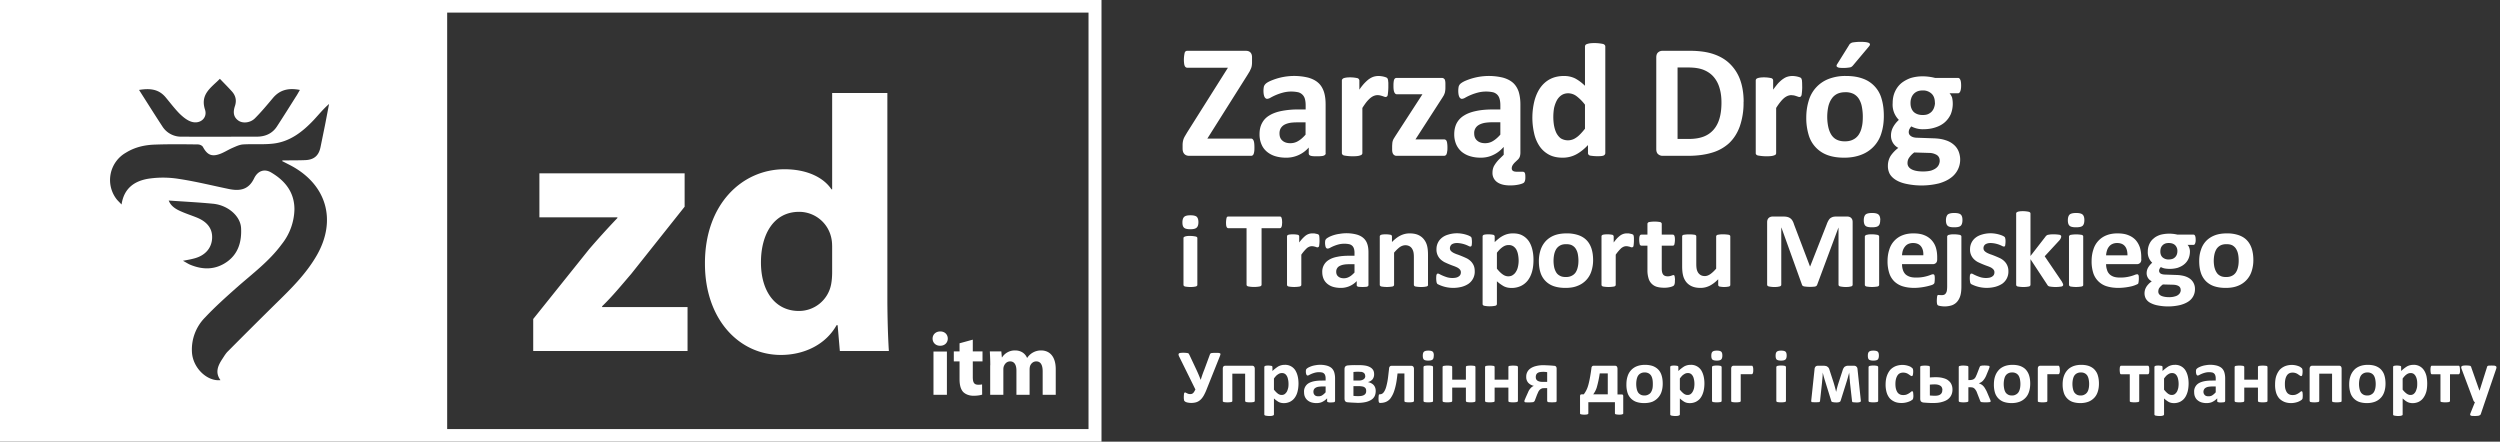 <svg version="1.1" id="Warstwa_1" xmlns="http://www.w3.org/2000/svg" x="0" y="0" viewBox="0 0 283 50" style="enable-background:new 0 0 283 50" xml:space="preserve"><rect x="0" y="0" width="283" height="50" fill="#333333" stroke="none"/><style>.st0{fill:#fff}</style><path class="st0" d="M135.66 25.15c0 .3-.07.5-.2.62s-.36.18-.71.18-.6-.06-.71-.17c-.13-.11-.19-.31-.19-.6 0-.3.07-.51.2-.63.12-.12.36-.18.71-.18s.59.06.71.17c.12.12.19.32.19.6zm-.12 7.1c0 .04-.01.07-.04.1a.29.29 0 0 1-.13.08l-.24.04a3.4 3.4 0 0 1-1-.04.29.29 0 0 1-.12-.08.15.15 0 0 1-.04-.1v-5.3c0-.03.01-.07.04-.1a.3.3 0 0 1 .13-.07c.06-.03.14-.04.24-.06a3.4 3.4 0 0 1 1 .06c.05.02.1.04.12.07.03.03.04.07.04.1v5.3zM145.14 25.17l-.02.3a.8.8 0 0 1-.05.2.26.26 0 0 1-.08.12.17.17 0 0 1-.1.04h-2.08v6.4c0 .04-.02.08-.04.11a.29.29 0 0 1-.14.08 3.55 3.55 0 0 1-1.34 0 .28.28 0 0 1-.14-.08.17.17 0 0 1-.04-.11v-6.4h-2.08a.16.16 0 0 1-.1-.04.26.26 0 0 1-.08-.11.71.71 0 0 1-.05-.2 2.6 2.6 0 0 1 .05-.83.25.25 0 0 1 .08-.11.18.18 0 0 1 .1-.03h5.86a.2.2 0 0 1 .1.03c.03.02.06.06.08.11l.05.2.02.32zM149.37 27.28a4.15 4.15 0 0 1-.05.58c-.02.05-.04.09-.07.1a.18.18 0 0 1-.1.04c-.04 0-.08 0-.12-.02l-.15-.05a3.89 3.89 0 0 0-.17-.04.97.97 0 0 0-.21-.02.75.75 0 0 0-.27.05 1.2 1.2 0 0 0-.28.16 4.72 4.72 0 0 0-.64.75v3.41c0 .04-.01.08-.04.11a.26.26 0 0 1-.13.08 3.65 3.65 0 0 1-1.28 0 .26.26 0 0 1-.13-.08.16.16 0 0 1-.04-.1v-5.48c0-.04.01-.08.03-.11a.24.24 0 0 1 .12-.08.91.91 0 0 1 .22-.04 3.01 3.01 0 0 1 .87.04c.05.02.09.05.11.08.02.03.03.07.03.1v.69c.15-.2.3-.38.43-.51s.25-.24.37-.32a1.25 1.25 0 0 1 .72-.2h.18l.2.04.18.04a.4.4 0 0 1 .11.06c.03.02.04.05.05.07.02.03.03.06.03.1l.02.2.01.35zM154.91 32.26c0 .06-.02.1-.06.14a.45.45 0 0 1-.2.07l-.41.02-.42-.02a.37.37 0 0 1-.19-.07.17.17 0 0 1-.05-.14v-.44a2.44 2.44 0 0 1-1.81.77c-.3 0-.59-.04-.84-.11a1.87 1.87 0 0 1-.66-.34 1.51 1.51 0 0 1-.43-.55c-.1-.23-.16-.48-.16-.78a1.54 1.54 0 0 1 .78-1.41c.26-.16.58-.27.97-.34.38-.08.83-.11 1.34-.11h.56v-.34c0-.17-.02-.32-.06-.45a.75.75 0 0 0-.18-.32.74.74 0 0 0-.33-.19 2.77 2.77 0 0 0-1.24.02 4.3 4.3 0 0 0-.97.39.63.63 0 0 1-.26.08.2.2 0 0 1-.13-.04.3.3 0 0 1-.09-.13.8.8 0 0 1-.05-.2 1.6 1.6 0 0 1 0-.55.46.46 0 0 1 .13-.2c.06-.06.17-.12.31-.2a3.8 3.8 0 0 1 1.19-.35 4.55 4.55 0 0 1 1.89.07c.31.08.58.22.78.39.2.17.36.4.45.67.1.28.14.6.14.98v3.68zm-1.58-2.35h-.62c-.26 0-.48.02-.67.06-.18.04-.33.1-.45.17a.7.7 0 0 0-.33.62c0 .23.07.41.23.54.15.13.36.2.63.2.23 0 .44-.06.63-.17.19-.1.38-.27.58-.48v-.94zM161.66 32.24c0 .04-.01.08-.04.11a.26.26 0 0 1-.13.08l-.24.04a3.66 3.66 0 0 1-1.03-.04.26.26 0 0 1-.13-.08.16.16 0 0 1-.04-.1v-3.13c0-.27-.02-.48-.06-.63a1.2 1.2 0 0 0-.18-.39.78.78 0 0 0-.3-.25.97.97 0 0 0-.42-.09c-.2 0-.42.07-.63.21-.2.15-.42.36-.65.63v3.64c0 .04-.01.08-.04.11a.27.27 0 0 1-.13.08 3.64 3.64 0 0 1-1.28 0 .26.26 0 0 1-.13-.08.16.16 0 0 1-.04-.1v-5.48c0-.04.01-.08.04-.11a.23.23 0 0 1 .11-.08.89.89 0 0 1 .21-.04 3.04 3.04 0 0 1 .88.04c.05.02.09.05.11.08.02.03.03.07.03.1v.64c.32-.33.64-.58.97-.74.33-.16.67-.24 1.02-.24.4 0 .72.06.99.18.26.12.48.29.64.5.17.21.29.46.36.74.07.28.1.62.1 1.02v3.38zM166.94 30.7a1.66 1.66 0 0 1-.7 1.42c-.22.15-.48.27-.78.35a3.86 3.86 0 0 1-2.74-.32.43.43 0 0 1-.1-.2 2.51 2.51 0 0 1-.03-.7c0-.07.02-.13.04-.17.01-.05.03-.07.06-.09a.21.21 0 0 1 .1-.02c.04 0 .11.03.2.08a5.02 5.02 0 0 0 .83.34 2.2 2.2 0 0 0 1 .04c.12-.03.22-.07.3-.13a.53.53 0 0 0 .19-.2.6.6 0 0 0 .06-.28.46.46 0 0 0-.12-.32 1.04 1.04 0 0 0-.31-.23 3.8 3.8 0 0 0-.44-.18 10.7 10.7 0 0 1-1.02-.43c-.16-.1-.31-.2-.44-.33a1.52 1.52 0 0 1-.43-1.14 1.62 1.62 0 0 1 .62-1.28c.2-.16.44-.28.73-.36a3.36 3.36 0 0 1 1.5-.1 3.6 3.6 0 0 1 .8.22l.2.1.1.1.03.1.02.17a2.19 2.19 0 0 1 0 .5c0 .07-.01.13-.03.17a.15.15 0 0 1-.06.08.18.18 0 0 1-.09.02.45.45 0 0 1-.18-.06 3.17 3.17 0 0 0-1.28-.34c-.14 0-.27.01-.37.04-.11.03-.2.07-.27.12a.54.54 0 0 0-.15.2.54.54 0 0 0-.05.22c0 .13.04.24.12.32.08.09.19.16.32.23.13.06.28.13.45.18a12 12 0 0 1 1.03.43c.17.09.32.2.45.33s.24.29.32.47c.08.18.12.4.12.65zM173.59 29.42c0 .5-.05.93-.16 1.32-.11.4-.27.72-.48 1-.21.27-.47.48-.78.63a2.5 2.5 0 0 1-1.53.18 1.88 1.88 0 0 1-.4-.14 4.58 4.58 0 0 1-.79-.57v2.57c0 .05-.02.08-.04.12a.28.28 0 0 1-.13.08 3.24 3.24 0 0 1-1.28 0 .28.28 0 0 1-.13-.08.17.17 0 0 1-.04-.12v-7.64a.2.2 0 0 1 .03-.11.25.25 0 0 1 .11-.08.84.84 0 0 1 .21-.04 3.04 3.04 0 0 1 .87.04c.05.02.1.05.11.08.02.03.04.07.04.1v.65c.16-.16.33-.3.49-.43a3 3 0 0 1 .49-.31 2.36 2.36 0 0 1 1.08-.25c.42 0 .78.07 1.07.23.3.16.54.38.73.65.18.27.32.6.4.96.09.36.13.75.13 1.16zm-1.68.11c0-.23-.02-.45-.06-.67-.03-.21-.1-.4-.18-.57a1.1 1.1 0 0 0-.35-.4.9.9 0 0 0-.53-.15c-.11 0-.22.01-.32.04s-.21.08-.32.15c-.11.07-.22.16-.34.27a4 4 0 0 0-.36.41v1.8c.22.28.44.5.64.64.2.15.42.23.64.23.21 0 .4-.05.54-.16.15-.1.27-.23.36-.4.1-.16.17-.35.21-.56a3 3 0 0 0 .07-.63zM180.34 29.45a4 4 0 0 1-.2 1.27 2.59 2.59 0 0 1-1.57 1.64c-.38.16-.84.23-1.37.23-.5 0-.95-.07-1.33-.2a2.42 2.42 0 0 1-.93-.59 2.4 2.4 0 0 1-.56-.95c-.12-.38-.18-.8-.18-1.3 0-.46.07-.88.2-1.27s.33-.72.59-1c.26-.27.58-.49.97-.64.4-.15.86-.22 1.38-.22a4 4 0 0 1 1.34.2c.37.13.68.32.93.58.25.26.43.58.55.95.12.38.18.81.18 1.3zm-1.66.06c0-.27-.03-.52-.07-.75a1.74 1.74 0 0 0-.23-.59c-.1-.17-.25-.3-.43-.4-.17-.09-.4-.13-.67-.13-.24 0-.45.04-.62.12-.18.09-.33.21-.45.37-.11.16-.2.36-.26.59a3.72 3.72 0 0 0-.02 1.52c.05.23.13.42.23.59.1.17.25.3.43.39.18.1.4.14.67.14.24 0 .45-.04.63-.13.18-.08.33-.2.45-.36.11-.16.2-.36.25-.58.06-.23.09-.49.09-.78zM184.96 27.28a4.24 4.24 0 0 1-.05.58c-.02.05-.04.09-.07.1a.18.18 0 0 1-.1.04c-.04 0-.07 0-.12-.02l-.14-.05-.18-.04a.97.97 0 0 0-.21-.02.74.74 0 0 0-.27.05c-.09.03-.18.09-.28.16a4.72 4.72 0 0 0-.64.75v3.41c0 .04-.01.08-.04.11a.27.27 0 0 1-.13.08 3.61 3.61 0 0 1-1.28 0 .26.26 0 0 1-.12-.08.15.15 0 0 1-.04-.1v-5.48c0-.04 0-.08.03-.11a.23.23 0 0 1 .11-.08.87.87 0 0 1 .22-.04 3.04 3.04 0 0 1 .88.04c.05.02.08.05.1.08.02.03.04.07.04.1v.69c.15-.2.29-.38.42-.51s.26-.24.38-.32a1.26 1.26 0 0 1 .72-.2h.18l.2.04.17.04.12.06a.2.2 0 0 1 .05.07l.03.1.02.2v.35zM189.6 31.7c0 .18 0 .32-.03.42a.46.46 0 0 1-.09.2.53.53 0 0 1-.17.1c-.08.03-.16.06-.26.08a2.62 2.62 0 0 1-.69.07c-.32 0-.6-.04-.83-.11a1.38 1.38 0 0 1-.92-.97 3.06 3.06 0 0 1-.12-.88v-2.8h-.68c-.08 0-.14-.05-.19-.14a2.39 2.39 0 0 1-.05-.78.74.74 0 0 1 .05-.2.24.24 0 0 1 .08-.1.21.21 0 0 1 .12-.03h.67v-1.22c0-.05.02-.08.04-.11a.25.25 0 0 1 .13-.09 3.67 3.67 0 0 1 1.28 0c.06.02.1.05.13.09.02.03.04.06.04.1v1.23h1.24c.04 0 .08 0 .11.03.04.02.06.05.08.1.02.05.04.11.05.2a2.37 2.37 0 0 1-.05.78c-.04.1-.1.14-.18.14h-1.25v2.57c0 .3.04.52.14.67.1.15.28.23.53.23a1.13 1.13 0 0 0 .41-.07l.14-.05a.27.27 0 0 1 .1-.02c.02 0 .05 0 .07.02.03.01.04.04.06.08l.03.18a2 2 0 0 1 .02.28zM195.87 32.24c0 .04 0 .08-.03.11-.02.03-.06.06-.11.08a2.6 2.6 0 0 1-1.1 0 .22.22 0 0 1-.1-.08.19.19 0 0 1-.03-.1v-.64c-.32.33-.64.57-.97.74-.33.16-.67.24-1.02.24-.4 0-.72-.06-.99-.18a1.68 1.68 0 0 1-.65-.5 1.96 1.96 0 0 1-.35-.75c-.07-.28-.1-.62-.1-1.04v-3.35c0-.04 0-.08.03-.11a.27.27 0 0 1 .13-.08 4.2 4.2 0 0 1 1.28 0c.06.02.1.05.13.08.02.03.03.07.03.1v3.1c0 .29.02.5.06.66.04.15.1.28.18.39.08.1.18.19.3.25s.26.09.43.09c.2 0 .4-.07.62-.22.2-.14.43-.35.66-.62v-3.64c0-.04.01-.08.04-.11a.26.26 0 0 1 .12-.08l.25-.04a4.2 4.2 0 0 1 1.03.04c.06.02.1.05.13.08.02.03.03.07.03.1v5.48zM209.72 32.23c0 .04-.01.08-.04.11a.24.24 0 0 1-.12.08l-.25.05a3.23 3.23 0 0 1-1.02-.05.26.26 0 0 1-.13-.08.17.17 0 0 1-.04-.11v-6.46h-.01l-2.4 6.45a.3.3 0 0 1-.09.14.44.44 0 0 1-.16.08 4.57 4.57 0 0 1-1.25-.02.46.46 0 0 1-.16-.08.23.23 0 0 1-.07-.12l-2.32-6.45h-.02v6.46c0 .04-.01.08-.03.1-.03.04-.07.07-.13.09l-.25.05a3.13 3.13 0 0 1-1.02-.05c-.06-.02-.1-.05-.13-.08a.18.18 0 0 1-.04-.11v-7.08c0-.2.06-.37.18-.48.11-.1.27-.16.46-.16h1.1c.2 0 .37.01.51.04s.26.08.37.16c.1.07.18.16.25.28.07.12.13.26.18.43l1.8 4.74h.02l1.86-4.73c.06-.17.12-.31.19-.43.06-.12.14-.22.23-.3.09-.06.2-.12.31-.15.12-.03.26-.04.42-.04h1.13c.12 0 .22.01.3.04.08.03.15.07.2.12.06.06.1.13.13.2.03.09.04.18.04.28v7.08zM212.84 24.91c0 .31-.06.53-.2.65-.13.12-.38.17-.73.17-.37 0-.61-.05-.74-.17-.12-.11-.19-.32-.19-.62 0-.31.07-.52.2-.65.13-.12.38-.18.74-.18s.6.06.73.18.2.32.2.62zm-.12 7.33c0 .04-.01.08-.04.11a.25.25 0 0 1-.13.08 3.63 3.63 0 0 1-1.28 0 .26.26 0 0 1-.13-.08.16.16 0 0 1-.04-.1v-5.47c0-.04.02-.08.04-.1a.3.3 0 0 1 .13-.09l.25-.05a3.64 3.64 0 0 1 1.03.05c.06.02.1.05.13.08s.04.07.04.1v5.47zM219.29 29.34c0 .2-.04.33-.13.42a.48.48 0 0 1-.36.14h-3.49c0 .23.03.44.09.63.06.2.15.35.27.49.13.13.3.23.5.3.2.07.43.1.7.1a4.36 4.36 0 0 0 1.7-.31c.1-.04.18-.06.24-.06a.2.2 0 0 1 .1.02c.03.02.05.04.07.08l.03.16a3.12 3.12 0 0 1-.02.64c0 .05-.02.09-.03.12a.4.4 0 0 1-.07.08.74.74 0 0 1-.23.12 7 7 0 0 1-1.93.32c-.51 0-.95-.06-1.34-.18a2.4 2.4 0 0 1-.96-.56 2.3 2.3 0 0 1-.57-.95 4.25 4.25 0 0 1-.19-1.33c0-.5.07-.93.2-1.32a2.49 2.49 0 0 1 1.5-1.62c.36-.14.77-.21 1.22-.21.48 0 .89.06 1.23.2a2.2 2.2 0 0 1 1.32 1.41c.1.33.15.68.15 1.07v.24zm-1.57-.44c.02-.43-.07-.77-.27-1.02s-.5-.37-.9-.37c-.2 0-.38.04-.54.11-.15.07-.27.17-.37.3-.1.12-.18.27-.24.44-.05.17-.08.35-.09.54h2.41zM222.03 32.43c0 .43-.04.77-.12 1.04-.08.27-.2.49-.35.67-.15.18-.35.32-.58.41a2.66 2.66 0 0 1-1.28.1 1.32 1.32 0 0 1-.27-.06.24.24 0 0 1-.12-.1.38.38 0 0 1-.04-.12l-.02-.16a3.83 3.83 0 0 1 .04-.7.3.3 0 0 1 .06-.1.12.12 0 0 1 .08-.02l.13.01.22.01c.1 0 .2-.01.28-.04a.44.44 0 0 0 .2-.16.8.8 0 0 0 .12-.28c.02-.11.04-.29.04-.53v-5.62c0-.04.01-.08.04-.1a.29.29 0 0 1 .12-.09l.25-.05a3.65 3.65 0 0 1 1.03.05c.06.02.1.05.13.08s.04.07.04.1v5.66zm.12-7.52c0 .31-.07.53-.2.65s-.37.17-.74.17c-.36 0-.6-.05-.73-.17-.13-.11-.2-.32-.2-.62 0-.31.08-.52.2-.65.14-.12.39-.18.74-.18.37 0 .61.06.74.18s.19.32.19.62zM227.35 30.7a1.66 1.66 0 0 1-.7 1.42c-.23.15-.5.27-.8.35a3.85 3.85 0 0 1-2.73-.32.43.43 0 0 1-.1-.2 2.66 2.66 0 0 1-.03-.7c0-.07.02-.13.04-.17a.17.17 0 0 1 .06-.09.22.22 0 0 1 .1-.02c.04 0 .11.03.2.08a5.02 5.02 0 0 0 .83.34 2.2 2.2 0 0 0 1 .04c.12-.03.22-.07.3-.13a.52.52 0 0 0 .19-.2.6.6 0 0 0 .06-.28.46.46 0 0 0-.12-.32 1.06 1.06 0 0 0-.3-.23 4.1 4.1 0 0 0-.45-.18 10.68 10.68 0 0 1-1.02-.43 1.9 1.9 0 0 1-.44-.33 1.48 1.48 0 0 1-.43-1.14 1.62 1.62 0 0 1 .62-1.28c.2-.16.45-.28.73-.36a3.35 3.35 0 0 1 1.5-.1 3.6 3.6 0 0 1 .8.22l.2.1.1.1a.4.4 0 0 1 .03.1l.03.17a2.72 2.72 0 0 1-.04.67c-.01.04-.03.07-.06.08a.19.19 0 0 1-.09.02.46.46 0 0 1-.18-.06 3.07 3.07 0 0 0-1.28-.34c-.14 0-.27.01-.37.04-.11.03-.2.07-.27.12a.52.52 0 0 0-.2.42c0 .13.04.24.12.32.08.09.19.16.32.23.13.06.28.13.45.18a12.77 12.77 0 0 1 1.03.43c.17.09.32.2.45.33a1.52 1.52 0 0 1 .45 1.12zM233.55 32.25c0 .04-.01.07-.04.1a.25.25 0 0 1-.13.08 4.05 4.05 0 0 1-1.37 0 .43.43 0 0 1-.16-.07.47.47 0 0 1-.1-.13l-1.9-2.89v2.9c0 .04-.02.08-.04.11a.27.27 0 0 1-.13.08l-.25.04a3.61 3.61 0 0 1-1.03-.04.27.27 0 0 1-.13-.08.16.16 0 0 1-.04-.1v-8.08c0-.04.01-.08.04-.11a.29.29 0 0 1 .13-.08c.06-.03.14-.04.25-.06a3.3 3.3 0 0 1 1.03.06c.06.02.1.05.13.08.02.03.04.07.04.1v4.82l1.69-2.18c.03-.05.07-.1.12-.13.04-.04.1-.07.17-.09l.26-.04a4.4 4.4 0 0 1 1.06.04.3.3 0 0 1 .14.08c.03.03.04.07.04.11 0 .06-.02.13-.05.2-.03.07-.08.14-.14.22l-1.68 1.82 1.94 2.86.11.22c.03.05.04.1.04.16zM235.95 24.91c0 .31-.07.53-.2.65-.14.12-.38.17-.74.17s-.6-.05-.73-.17c-.13-.11-.2-.32-.2-.62 0-.31.07-.52.2-.65.13-.12.38-.18.74-.18s.6.06.73.18.2.32.2.62zm-.13 7.33c0 .04 0 .08-.03.11a.26.26 0 0 1-.14.08 3.63 3.63 0 0 1-1.28 0 .26.26 0 0 1-.12-.08.15.15 0 0 1-.04-.1v-5.47c0-.04.01-.08.04-.1a.3.3 0 0 1 .13-.09 3.62 3.62 0 0 1 1.28 0c.06.02.1.05.13.08.02.03.03.07.03.1v5.47zM242.4 29.34c0 .2-.05.33-.14.42a.48.48 0 0 1-.36.14h-3.49c0 .23.03.44.1.63.05.2.14.35.27.49.12.13.29.23.48.3.2.07.44.1.72.1a4.37 4.37 0 0 0 1.69-.31c.1-.04.18-.06.25-.06a.2.2 0 0 1 .1.02l.06.08a.5.5 0 0 1 .03.16 2.76 2.76 0 0 1-.05.76.4.4 0 0 1-.07.08 3.33 3.33 0 0 1-.7.26 7 7 0 0 1-1.46.18c-.5 0-.95-.06-1.34-.18a2.3 2.3 0 0 1-1.53-1.5 4.29 4.29 0 0 1-.19-1.34c0-.5.07-.93.2-1.32a2.49 2.49 0 0 1 1.5-1.62c.36-.14.77-.21 1.22-.21.48 0 .89.06 1.23.2.34.13.62.32.84.56.21.24.37.52.48.85.1.33.15.68.15 1.07v.24zm-1.57-.44c0-.43-.08-.77-.28-1.02s-.5-.37-.9-.37c-.2 0-.38.04-.53.11-.16.07-.28.17-.38.3-.1.12-.18.27-.23.44a2.1 2.1 0 0 0-.1.54h2.42zM248.55 27.15a1 1 0 0 1-.07.43c-.05.1-.1.14-.17.14h-.68c.1.1.16.21.2.34.04.12.07.25.07.39 0 .32-.06.6-.17.85a1.7 1.7 0 0 1-.48.62c-.2.17-.46.3-.75.4a3.36 3.36 0 0 1-1.5.06c-.17-.04-.3-.1-.39-.15a.8.8 0 0 0-.14.19.49.49 0 0 0-.06.24c0 .12.06.22.16.3.11.07.27.11.46.12l1.4.05c.32.01.61.06.87.13.25.08.46.18.64.32a1.42 1.42 0 0 1 .53 1.15 1.64 1.64 0 0 1-.74 1.4c-.25.17-.56.3-.93.4a5.99 5.99 0 0 1-2.56.04 2.85 2.85 0 0 1-.85-.3 1.26 1.26 0 0 1-.48-.46c-.1-.19-.15-.39-.15-.6a1.38 1.38 0 0 1 .21-.74c.07-.12.16-.22.26-.33.1-.1.22-.2.35-.3a1 1 0 0 1-.58-.91c0-.24.06-.46.18-.66s.27-.37.45-.53a1.6 1.6 0 0 1-.5-1.27 2 2 0 0 1 .18-.85c.12-.26.28-.47.5-.64.2-.18.45-.3.74-.4a4.02 4.02 0 0 1 1.94-.02h1.82c.07 0 .13.04.17.13.05.1.07.24.07.46zm-1.7 5.66a.47.47 0 0 0-.22-.42c-.16-.1-.37-.15-.64-.16l-1.15-.03a1.67 1.67 0 0 0-.43.43.59.59 0 0 0-.07.19.88.88 0 0 0-.02.19c0 .2.1.36.32.47.22.1.52.16.91.16.25 0 .45-.03.62-.08.17-.04.3-.1.4-.18a.67.67 0 0 0 .29-.57zm-.37-4.37a.9.9 0 0 0-.26-.69c-.17-.16-.41-.24-.72-.24-.16 0-.3.02-.42.07a.85.85 0 0 0-.48.52c-.03.12-.05.24-.05.37 0 .27.08.5.25.66a1 1 0 0 0 .72.24c.16 0 .3-.03.42-.07a.83.83 0 0 0 .48-.5c.04-.12.06-.23.06-.36zM255.08 29.45a4 4 0 0 1-.2 1.27 2.6 2.6 0 0 1-1.56 1.64c-.4.16-.85.23-1.38.23-.5 0-.95-.07-1.33-.2a2.41 2.41 0 0 1-.93-.59 2.4 2.4 0 0 1-.55-.95c-.12-.38-.18-.8-.18-1.3 0-.46.06-.88.2-1.27.12-.39.32-.72.58-1 .26-.27.59-.49.98-.64.39-.15.85-.22 1.37-.22a4 4 0 0 1 1.34.2c.37.13.69.32.93.58.25.26.43.58.55.95.12.38.18.81.18 1.3zm-1.66.06c0-.27-.02-.52-.07-.75a1.74 1.74 0 0 0-.23-.59c-.1-.17-.25-.3-.42-.4-.18-.09-.4-.13-.67-.13-.24 0-.45.04-.63.12-.18.09-.33.21-.45.37-.11.16-.2.36-.26.59a3.56 3.56 0 0 0-.02 1.52c.06.23.13.42.24.59.1.17.24.3.42.39.18.1.4.14.67.14.24 0 .46-.04.64-.13.18-.08.32-.2.44-.36.11-.16.2-.36.25-.58.06-.23.09-.49.09-.78zM142 16.68c0 .18 0 .33-.02.45a1.3 1.3 0 0 1-.07.3.35.35 0 0 1-.12.16.27.27 0 0 1-.15.05h-7c-.25 0-.44-.07-.57-.21-.14-.15-.2-.35-.2-.62v-.4a2.17 2.17 0 0 1 .1-.65 2 2 0 0 1 .16-.34l.26-.44L139 7.67h-4.57a.34.34 0 0 1-.19-.05.36.36 0 0 1-.13-.16 1 1 0 0 1-.07-.3 3.48 3.48 0 0 1 .07-1.2.33.33 0 0 1 .13-.17.36.36 0 0 1 .19-.04H141c.25 0 .43.06.55.19.12.13.18.3.18.54v.45c0 .17 0 .31-.02.43-.01.12-.04.24-.08.35l-.16.35-.26.43-4.54 7.2h4.97c.12 0 .2.08.27.23.06.15.09.4.09.76zM150.07 17.35c0 .09-.04.15-.1.2a.63.63 0 0 1-.29.11 4 4 0 0 1-.58.03c-.28 0-.48 0-.6-.03a.52.52 0 0 1-.27-.1.26.26 0 0 1-.08-.2v-.66a3.36 3.36 0 0 1-2.59 1.15c-.43 0-.83-.06-1.2-.17a2.7 2.7 0 0 1-.94-.5c-.27-.23-.48-.5-.62-.84a2.84 2.84 0 0 1-.22-1.16c0-.47.09-.89.28-1.24.18-.35.46-.65.83-.87.37-.23.83-.4 1.39-.51a9.8 9.8 0 0 1 1.92-.17h.8v-.5c0-.25-.03-.48-.08-.67a1.06 1.06 0 0 0-.74-.77 3.75 3.75 0 0 0-1.77.04 5.9 5.9 0 0 0-1.39.57.86.86 0 0 1-.38.13.27.27 0 0 1-.18-.07.47.47 0 0 1-.13-.18 1.23 1.23 0 0 1-.08-.3 2.55 2.55 0 0 1 .02-.83.7.7 0 0 1 .18-.3c.08-.09.23-.19.45-.3a6.75 6.75 0 0 1 4.4-.42c.45.13.83.32 1.12.58.3.26.5.6.64 1 .14.42.2.9.2 1.47v5.51zm-2.28-3.5h-.88c-.37 0-.69.02-.95.07-.27.06-.48.14-.65.25-.16.11-.28.25-.36.4a1.2 1.2 0 0 0-.11.54c0 .34.1.61.32.8.22.2.52.3.9.3.33 0 .63-.08.9-.25.28-.16.55-.4.83-.72v-1.4zM157.16 9.9a6.87 6.87 0 0 1-.07.86c-.02.08-.05.14-.1.17a.23.23 0 0 1-.15.05.53.53 0 0 1-.16-.04l-.2-.07a4.41 4.41 0 0 0-.26-.07 1.4 1.4 0 0 0-.3-.03c-.13 0-.26.03-.39.08s-.26.13-.4.24c-.14.12-.28.26-.43.44-.15.19-.31.42-.48.69v5.1c0 .07-.02.12-.06.17a.41.41 0 0 1-.19.1c-.09.04-.2.06-.35.08a5.48 5.48 0 0 1-1.48-.07.41.41 0 0 1-.18-.11.25.25 0 0 1-.06-.17v-8.2c0-.05.01-.1.05-.15a.35.35 0 0 1 .16-.12c.08-.03.18-.05.3-.07a3.88 3.88 0 0 1 1.27.07c.07.03.12.07.15.12.03.04.05.1.05.16v1.02c.2-.3.41-.56.6-.76.2-.2.37-.36.54-.47.18-.12.35-.2.52-.25a1.98 1.98 0 0 1 .77-.05 2.47 2.47 0 0 1 .54.12c.08.03.13.05.16.08l.08.1.04.16.03.29v.52zM163.85 16.69c0 .18 0 .33-.03.45-.01.13-.04.23-.07.3-.03.08-.07.13-.12.15a.32.32 0 0 1-.16.05h-5.36a.46.46 0 0 1-.38-.17c-.09-.11-.14-.29-.14-.54v-.42l.02-.3a1.24 1.24 0 0 1 .16-.51l.18-.29 3.07-4.74h-2.9c-.12 0-.21-.07-.28-.22-.07-.15-.1-.38-.1-.7 0-.18 0-.33.02-.45.01-.12.03-.22.06-.29a.32.32 0 0 1 .12-.15c.05-.03.11-.04.18-.04h5c.1 0 .17 0 .23.02s.1.06.15.1.07.12.09.2c.02.1.03.2.03.33v.45a2.42 2.42 0 0 1-.07.6l-.1.25-.17.28-3.05 4.73h3.24a.3.3 0 0 1 .28.17c.03.07.06.17.07.28.02.12.03.28.03.46zM172.67 20.02c0 .13 0 .24-.02.33a.67.67 0 0 1-.06.2.36.36 0 0 1-.1.14.73.73 0 0 1-.15.08c-.18.07-.4.13-.62.16-.22.04-.48.06-.77.06-.63 0-1.12-.12-1.47-.37a1.25 1.25 0 0 1-.53-1.1 1.71 1.71 0 0 1 .16-.71 3.73 3.73 0 0 1 .58-.77l.53-.52v-.87h-.02c-.34.38-.72.68-1.15.88-.42.21-.9.32-1.44.32-.44 0-.84-.06-1.2-.17a2.71 2.71 0 0 1-.95-.5c-.26-.23-.47-.5-.62-.84a2.84 2.84 0 0 1-.22-1.16c0-.47.1-.89.28-1.24.19-.35.47-.65.84-.87.37-.23.83-.4 1.38-.51.55-.12 1.2-.17 1.92-.17h.8v-.5c0-.25-.03-.48-.08-.67-.05-.2-.14-.36-.25-.48a1.07 1.07 0 0 0-.48-.29 3.76 3.76 0 0 0-1.77.04 5.91 5.91 0 0 0-1.4.57.85.85 0 0 1-.37.13.27.27 0 0 1-.18-.07.48.48 0 0 1-.13-.18 1.3 1.3 0 0 1-.08-.3 2.64 2.64 0 0 1 .02-.83.7.7 0 0 1 .17-.3c.09-.09.24-.19.45-.3a6.77 6.77 0 0 1 4.4-.42c.46.13.83.32 1.13.58.29.26.5.6.64 1 .13.42.2.9.2 1.47v5.43c0 .16-.02.3-.06.44a.9.9 0 0 1-.2.33l-.4.38c-.12.13-.2.24-.25.34-.05.1-.07.2-.07.3 0 .25.18.38.56.38h.66c.12 0 .2.04.25.12.05.08.07.24.07.46zm-2.83-6.18h-.88c-.37 0-.7.03-.96.08-.26.06-.47.14-.64.25a1.03 1.03 0 0 0-.48.94c0 .34.11.61.33.8.22.2.52.3.9.3.33 0 .63-.08.9-.25.27-.16.55-.4.83-.72v-1.4zM181.72 17.32c0 .07-.02.13-.05.17a.34.34 0 0 1-.15.12 1.1 1.1 0 0 1-.3.06 5.19 5.19 0 0 1-1.24-.06.37.37 0 0 1-.17-.12.27.27 0 0 1-.05-.17v-.9c-.42.45-.86.8-1.32 1.05-.47.25-.98.38-1.54.38-.63 0-1.16-.12-1.59-.36a3.02 3.02 0 0 1-1.06-.98 4.21 4.21 0 0 1-.59-1.44 7.9 7.9 0 0 1 .05-3.7c.16-.58.39-1.08.69-1.49.3-.4.67-.73 1.12-.95.44-.22.96-.33 1.54-.33.46 0 .88.1 1.25.28.37.2.74.47 1.11.83V5.27c0-.06.02-.12.05-.17.04-.05.1-.09.19-.12s.2-.06.35-.08a4.76 4.76 0 0 1 1.47.08.4.4 0 0 1 .18.12c.04.05.06.1.06.17v12.05zm-2.3-5.47a5.12 5.12 0 0 0-.95-.96 1.6 1.6 0 0 0-.95-.33c-.3 0-.56.08-.78.23-.21.15-.39.35-.52.6s-.23.53-.3.84a6.04 6.04 0 0 0-.01 1.95c.06.33.15.62.27.87.13.25.3.46.5.61a1.57 1.57 0 0 0 1.71-.06c.16-.1.33-.24.49-.41.17-.17.35-.38.54-.62v-2.72zM197.37 11.52a8.1 8.1 0 0 1-.43 2.8c-.28.77-.69 1.4-1.22 1.9a4.9 4.9 0 0 1-1.95 1.07c-.76.23-1.67.35-2.72.35h-2.84a.75.75 0 0 1-.5-.18c-.15-.12-.22-.32-.22-.59V6.51c0-.27.07-.46.21-.58.14-.12.3-.18.51-.18h3.05c1.06 0 1.96.12 2.7.37.74.25 1.36.61 1.86 1.1.5.49.9 1.09 1.16 1.8.26.72.4 1.55.4 2.5zm-2.5.08c0-.56-.06-1.09-.2-1.57-.13-.49-.34-.9-.63-1.26s-.66-.63-1.12-.83c-.46-.2-1.06-.3-1.8-.3h-1.22v8.09h1.26c.66 0 1.22-.09 1.67-.26a2.8 2.8 0 0 0 1.14-.78c.3-.34.53-.77.68-1.29.15-.51.22-1.11.22-1.8zM204.01 9.9a6.54 6.54 0 0 1-.07.86c-.03.08-.06.14-.1.17a.23.23 0 0 1-.15.05.55.55 0 0 1-.17-.04l-.2-.07a4.26 4.26 0 0 0-.25-.07l-.3-.03c-.13 0-.26.03-.4.08-.12.05-.26.13-.4.24a3.1 3.1 0 0 0-.42.44c-.16.19-.32.42-.49.69v5.1c0 .07-.02.12-.05.17a.42.42 0 0 1-.19.1c-.09.04-.2.06-.35.08a5.43 5.43 0 0 1-1.48-.07.41.41 0 0 1-.19-.11.25.25 0 0 1-.05-.17v-8.2c0-.05.01-.1.04-.15.03-.05.09-.09.17-.12.08-.03.18-.05.3-.07a3.9 3.9 0 0 1 1.27.07c.07.03.12.07.15.12.03.04.04.1.04.16v1.02c.22-.3.42-.56.6-.76.2-.2.38-.36.55-.47.17-.12.34-.2.52-.25a1.98 1.98 0 0 1 .77-.05 2.52 2.52 0 0 1 .54.12.5.5 0 0 1 .16.08.3.3 0 0 1 .07.1l.05.16.02.29.01.52zM213.25 13.14c0 .7-.09 1.34-.27 1.91a3.72 3.72 0 0 1-2.24 2.45c-.57.23-1.23.35-1.98.35-.73 0-1.36-.1-1.9-.3a3.43 3.43 0 0 1-2.13-2.31 6.6 6.6 0 0 1-.26-1.93c0-.7.1-1.34.28-1.92a3.74 3.74 0 0 1 2.24-2.45 5.26 5.26 0 0 1 1.97-.34c.74 0 1.37.1 1.91.3a3.34 3.34 0 0 1 2.13 2.3c.17.57.25 1.21.25 1.94zm-2.38.1a6 6 0 0 0-.1-1.12 2.64 2.64 0 0 0-.32-.89 1.62 1.62 0 0 0-.61-.59 1.96 1.96 0 0 0-.96-.2c-.34 0-.64.06-.9.18-.26.13-.47.31-.63.55-.17.24-.3.54-.38.87a5.62 5.62 0 0 0-.02 2.28c.07.34.18.64.33.89.15.25.35.45.6.58.26.14.58.21.96.21.35 0 .66-.06.91-.19.26-.12.47-.3.64-.54.16-.24.29-.53.36-.87.09-.34.12-.73.12-1.17zm-1.56-8.14a.64.64 0 0 1 .39-.29 5.77 5.77 0 0 1 1.53-.04c.16.03.28.06.35.1.07.05.1.1.1.17-.01.06-.04.13-.1.2l-1.78 2.12c-.05.07-.1.11-.15.16a.55.55 0 0 1-.19.1 4.36 4.36 0 0 1-1.24.05.56.56 0 0 1-.26-.1.15.15 0 0 1-.06-.15c.01-.06.04-.13.1-.21l1.31-2.1zM222 9.7c0 .3-.04.5-.1.65-.07.14-.15.21-.25.21h-.96c.13.15.23.32.29.5a3.21 3.21 0 0 1-.15 1.86c-.17.37-.4.68-.7.94-.29.25-.65.44-1.07.57-.42.14-.88.2-1.4.2a2.8 2.8 0 0 1-1.3-.32c-.08.08-.14.18-.2.28a.79.79 0 0 0-.09.37c0 .18.08.33.24.44.15.11.37.18.65.19l2 .07c.46.02.88.08 1.24.2.37.11.67.27.92.48.25.2.44.45.57.74a2.53 2.53 0 0 1-.87 3.06c-.35.26-.8.47-1.33.62a8.32 8.32 0 0 1-3.67.06c-.5-.1-.9-.26-1.21-.45-.32-.2-.55-.43-.7-.7a1.89 1.89 0 0 1-.2-.9 2.13 2.13 0 0 1 .3-1.11 3.8 3.8 0 0 1 .88-.92 1.53 1.53 0 0 1-.83-1.37 2 2 0 0 1 .25-1c.16-.29.38-.56.64-.8a2.42 2.42 0 0 1-.7-1.89c0-.47.08-.9.25-1.28.17-.38.4-.7.7-.96.3-.25.66-.45 1.07-.6.42-.13.88-.2 1.38-.2a5.83 5.83 0 0 1 1.4.18h2.6c.1 0 .19.06.25.2.07.13.1.36.1.68zm-2.43 8.48a.71.71 0 0 0-.33-.64 1.72 1.72 0 0 0-.9-.23l-1.65-.05a2.42 2.42 0 0 0-.61.64c-.06.1-.1.2-.12.29-.02.09-.03.18-.03.28 0 .3.16.54.47.7.3.16.74.24 1.3.24.36 0 .65-.04.9-.1.23-.08.42-.17.57-.29a1 1 0 0 0 .31-.39c.06-.14.1-.3.1-.45zm-.54-6.54c0-.44-.12-.79-.37-1.03a1.4 1.4 0 0 0-1.03-.37c-.23 0-.43.04-.6.11a1.21 1.21 0 0 0-.68.78c-.06.17-.08.35-.08.54 0 .42.12.75.36 1 .25.23.59.35 1.02.35.23 0 .44-.03.6-.1.18-.08.32-.18.44-.31.11-.13.2-.28.25-.44.06-.17.1-.35.1-.53zM136.62 44a5.8 5.8 0 0 1-.37.8c-.12.2-.25.37-.4.49-.13.12-.29.2-.45.25a2.07 2.07 0 0 1-1 .02.97.97 0 0 1-.18-.06.5.5 0 0 1-.1-.07.25.25 0 0 1-.06-.06.4.4 0 0 1-.03-.1l-.02-.15a3.03 3.03 0 0 1 .03-.59c.02-.07.06-.1.11-.1.03 0 .06 0 .1.03a2.03 2.03 0 0 0 .26.12.7.7 0 0 0 .2.03c.07 0 .12 0 .18-.02.05-.01.1-.04.14-.07.05-.04.1-.1.14-.16l.15-.27-1.84-3.73a.85.85 0 0 1-.07-.21c0-.06.01-.1.04-.13.04-.04.1-.06.18-.07a2.9 2.9 0 0 1 .65 0c.08 0 .14.02.2.03s.08.05.1.09a.8.8 0 0 1 .08.14l.79 1.68a15.51 15.51 0 0 1 .46 1.09h.02a12.24 12.24 0 0 1 .4-1.14l.63-1.71a.29.29 0 0 1 .06-.1.24.24 0 0 1 .1-.06l.2-.02a5.43 5.43 0 0 1 .62 0c.08.01.13.03.17.05s.05.06.05.1l-.05.17-1.49 3.73zM142.04 45.38c0 .03-.01.06-.03.08a.19.19 0 0 1-.09.05 2.45 2.45 0 0 1-.86 0c-.04-.01-.07-.03-.08-.05l-.03-.08V42.3h-1.45v3.08c0 .03 0 .06-.03.08a.2.2 0 0 1-.09.05 2.43 2.43 0 0 1-.86 0l-.08-.05c-.02-.02-.02-.05-.02-.08v-3.63c0-.12.02-.2.07-.26s.13-.09.23-.09h3.02c.1 0 .17.03.22.09s.08.14.08.26v3.63zM146.99 43.41c0 .34-.04.65-.11.92-.07.28-.18.51-.32.7-.14.2-.32.34-.53.45a1.61 1.61 0 0 1-1.02.12 1.2 1.2 0 0 1-.27-.1 2.87 2.87 0 0 1-.53-.4v1.8c0 .04-.01.06-.03.09a.2.2 0 0 1-.09.05.7.7 0 0 1-.16.04 2.16 2.16 0 0 1-.7-.04.19.19 0 0 1-.08-.05.12.12 0 0 1-.03-.08v-5.36c0-.03.01-.06.03-.08a.15.15 0 0 1 .07-.05.65.65 0 0 1 .14-.03 1.95 1.95 0 0 1 .58.03c.04.01.07.03.08.05l.02.08V42a3.95 3.95 0 0 1 .66-.52 1.5 1.5 0 0 1 .73-.18 1.35 1.35 0 0 1 1.2.62c.12.2.21.42.27.67.06.26.09.53.09.82zm-1.13.08c0-.17-.01-.32-.04-.47s-.06-.29-.12-.4a.78.78 0 0 0-.23-.29.6.6 0 0 0-.36-.1.73.73 0 0 0-.43.14c-.07.04-.15.1-.23.18-.07.08-.16.18-.24.3v1.26c.15.19.3.34.43.44s.28.16.43.16a.6.6 0 0 0 .36-.1c.1-.08.18-.17.25-.29.06-.12.1-.25.14-.4.03-.14.04-.29.04-.43zM151.12 45.4c0 .04-.01.07-.04.1-.03.02-.07.03-.14.04l-.27.02c-.13 0-.22 0-.28-.02s-.1-.02-.13-.05c-.02-.02-.03-.05-.03-.1v-.3c-.16.17-.34.3-.54.4s-.43.14-.67.14c-.2 0-.4-.03-.57-.08a1.26 1.26 0 0 1-.44-.24c-.12-.1-.22-.23-.29-.39-.07-.15-.1-.33-.1-.54a1.07 1.07 0 0 1 .52-1c.17-.1.39-.18.65-.23s.55-.07.9-.07h.37v-.24c0-.12-.01-.22-.04-.31a.49.49 0 0 0-.34-.36 1.79 1.79 0 0 0-.83.02 2.8 2.8 0 0 0-.65.26.4.4 0 0 1-.18.06.13.13 0 0 1-.08-.03.22.22 0 0 1-.06-.09.61.61 0 0 1-.04-.13 1.13 1.13 0 0 1 0-.4c.02-.05.05-.1.09-.13a.83.83 0 0 1 .21-.14 2.52 2.52 0 0 1 .8-.25 2.95 2.95 0 0 1 1.26.05c.21.06.39.15.53.27.13.12.24.28.3.47.06.2.1.42.1.69v2.58zm-1.06-1.65h-.41c-.18 0-.33.02-.45.04a.87.87 0 0 0-.3.12.47.47 0 0 0-.17.19.56.56 0 0 0-.05.25c0 .16.05.28.15.38s.24.13.42.13c.15 0 .3-.03.42-.11.13-.08.26-.2.39-.34v-.66zM155.73 44.26c0 .22-.04.41-.12.58-.08.16-.2.3-.37.41s-.38.2-.63.26a4.01 4.01 0 0 1-1.2.08 12.33 12.33 0 0 1-.83-.05c-.14 0-.23-.05-.3-.12-.05-.07-.08-.17-.08-.3V41.8c0-.14.03-.24.08-.3s.14-.11.25-.13a8.45 8.45 0 0 1 .9-.04h.35c.3 0 .57.02.8.06.22.04.4.11.55.2.14.08.25.2.32.32.07.13.1.28.1.45a.9.9 0 0 1-.18.58.93.93 0 0 1-.54.31c.3.06.51.17.67.34.15.17.23.39.23.66zm-1.19-1.7a.5.5 0 0 0-.04-.2.37.37 0 0 0-.13-.16.67.67 0 0 0-.24-.1l-.36-.02a5.01 5.01 0 0 0-.56.03v.97h.58c.25 0 .43-.05.56-.14.13-.08.2-.21.2-.38zm.11 1.7a.6.6 0 0 0-.04-.25c-.03-.07-.08-.12-.15-.17s-.16-.08-.28-.1-.24-.03-.4-.03h-.57v1.1a2.95 2.95 0 0 0 .45.03h.14c.15 0 .28-.01.39-.04.1-.03.2-.06.27-.12a.47.47 0 0 0 .15-.18.61.61 0 0 0 .04-.25zM160.06 45.38c0 .03-.01.06-.03.08l-.09.05a2.44 2.44 0 0 1-.86 0c-.04-.01-.07-.03-.08-.05l-.02-.08v-3.1h-.78c-.05.45-.1.85-.17 1.19s-.15.63-.24.88a2.9 2.9 0 0 1-.3.61 1.26 1.26 0 0 1-.77.59c-.15.04-.3.06-.47.06-.04 0-.08 0-.1-.02a.12.12 0 0 1-.06-.07.48.48 0 0 1-.03-.14 2.82 2.82 0 0 1 .02-.66c.01-.04.03-.06.05-.07a.15.15 0 0 1 .07-.02c.08 0 .16-.01.23-.05.07-.03.14-.09.2-.17.07-.09.13-.2.19-.34s.11-.31.16-.53c.05-.2.1-.46.14-.76l.12-1.02c0-.12.03-.2.08-.26.04-.06.11-.09.21-.09h2.23c.1 0 .17.03.22.09s.08.14.08.26v3.62zM162.3 40.25c0 .22-.04.37-.13.45s-.25.12-.5.12c-.24 0-.4-.04-.49-.12-.08-.08-.12-.22-.12-.43 0-.22.04-.37.13-.45.09-.09.25-.13.5-.13.24 0 .4.04.49.12s.13.23.13.44zm-.08 5.13c0 .03 0 .06-.02.08a.19.19 0 0 1-.1.05 2.45 2.45 0 0 1-.86 0 .18.18 0 0 1-.07-.05.11.11 0 0 1-.03-.08v-3.82c0-.03 0-.06.03-.08a.2.2 0 0 1 .08-.06 2.13 2.13 0 0 1 .86 0 .2.2 0 0 1 .09.06l.02.08v3.82zM167.02 45.38c0 .03 0 .06-.03.08l-.08.05a2.45 2.45 0 0 1-.86 0c-.04-.01-.07-.03-.08-.05l-.03-.08v-1.5h-1.55v1.5c0 .03-.01.06-.03.08a.19.19 0 0 1-.09.05 2.45 2.45 0 0 1-.86 0 .18.18 0 0 1-.08-.05.11.11 0 0 1-.03-.08v-3.83c0-.03.01-.06.03-.08a.18.18 0 0 1 .09-.05 2.74 2.74 0 0 1 .86 0c.04.01.06.03.08.05.02.02.03.05.03.08v1.43h1.55v-1.43c0-.03 0-.06.03-.08a.19.19 0 0 1 .08-.05 2.8 2.8 0 0 1 .86 0c.04.01.07.03.08.05.02.02.03.05.03.08v3.83zM171.83 45.38c0 .03-.01.06-.03.08l-.09.05a2.45 2.45 0 0 1-.86 0l-.08-.05c-.02-.02-.02-.05-.02-.08v-1.5h-1.56v1.5c0 .03 0 .06-.02.08a.19.19 0 0 1-.1.05 2.45 2.45 0 0 1-.86 0 .18.18 0 0 1-.07-.05.11.11 0 0 1-.03-.08v-3.83c0-.03 0-.06.03-.08a.18.18 0 0 1 .08-.05 2.74 2.74 0 0 1 .86 0c.04.01.07.03.09.05l.02.08v1.43h1.56v-1.43c0-.03 0-.06.02-.08a.19.19 0 0 1 .09-.05 2.8 2.8 0 0 1 .86 0l.08.05c.02.02.03.05.03.08v3.83zM176.21 45.38c0 .04 0 .06-.02.08s-.03.04-.07.06a4.1 4.1 0 0 1-.87 0c-.04-.02-.07-.03-.08-.06l-.03-.08v-1.44h-.28c-.13 0-.24 0-.31.03-.08.03-.15.07-.22.13s-.12.13-.18.23l-.16.36-.25.66c-.02.04-.04.08-.07.1s-.06.05-.1.07a4.4 4.4 0 0 1-.89.02.2.2 0 0 1-.1-.04l-.02-.08c0-.04 0-.07.03-.13l.12-.29.27-.6c.07-.18.17-.33.28-.45.11-.13.24-.22.38-.27a1.2 1.2 0 0 1-.64-.35.95.95 0 0 1-.23-.67 1.1 1.1 0 0 1 .49-.96c.16-.11.36-.2.6-.26a3.52 3.52 0 0 1 1.13-.09 12.42 12.42 0 0 1 .94.06c.1 0 .17.04.22.1.04.06.06.13.06.23v3.64zm-1.07-3.25a2.48 2.48 0 0 0-.87 0 .66.66 0 0 0-.25.12.43.43 0 0 0-.13.19.64.64 0 0 0-.04.23c0 .09.01.17.04.24s.08.13.15.18a.7.7 0 0 0 .24.1c.1.03.23.04.4.04h.46v-1.1zM179.8 46.79a.1.1 0 0 1-.02.06c-.02.02-.04.04-.08.05l-.14.03a1.98 1.98 0 0 1-.6-.03c-.04-.01-.06-.03-.08-.05s-.02-.04-.02-.06v-1.93c0-.08.02-.14.04-.17.03-.03.09-.05.17-.05h.21a2.87 2.87 0 0 0 .49-.97c.07-.22.13-.5.19-.8a17.31 17.31 0 0 0 .2-1.28.3.3 0 0 1 .05-.1.22.22 0 0 1 .09-.07.35.35 0 0 1 .13-.02h2.37c.1 0 .18.03.23.09.04.06.07.14.07.26v2.9h.44c.07 0 .13.01.16.04.04.03.05.09.05.17v1.93c0 .02 0 .05-.02.06l-.08.05-.14.03a2.03 2.03 0 0 1-.6-.03.17.17 0 0 1-.08-.05.1.1 0 0 1-.02-.06v-1.26h-3.01v1.26zm2.21-4.52h-.92a11.89 11.89 0 0 1-.34 1.6 2.55 2.55 0 0 1-.4.77H182v-2.37zM188.22 43.43c0 .32-.04.62-.13.9a1.84 1.84 0 0 1-1.05 1.15c-.27.1-.57.15-.93.15-.34 0-.63-.05-.89-.14a1.6 1.6 0 0 1-1-1.08 3.07 3.07 0 0 1-.11-.9c0-.33.04-.63.13-.9a1.76 1.76 0 0 1 1.05-1.15c.26-.1.57-.16.92-.16.34 0 .64.05.9.14.25.1.45.23.62.41s.29.4.37.67c.08.26.12.57.12.9zm-1.12.04c0-.19-.01-.36-.04-.52-.03-.16-.08-.3-.15-.42a.77.77 0 0 0-.29-.27.92.92 0 0 0-.45-.1c-.16 0-.3.03-.42.09s-.22.14-.3.25-.13.25-.17.41a2.64 2.64 0 0 0-.01 1.07c.03.16.08.3.15.42s.17.2.29.27.27.1.44.1c.17 0 .3-.03.43-.1a.76.76 0 0 0 .3-.25c.07-.11.13-.25.17-.4.04-.16.05-.35.05-.55zM192.94 43.41c0 .34-.04.65-.11.92-.08.28-.18.51-.32.7-.14.2-.32.34-.53.45a1.61 1.61 0 0 1-1.02.12 1.2 1.2 0 0 1-.27-.1 2.87 2.87 0 0 1-.53-.4v1.8c0 .04-.01.06-.03.09a.2.2 0 0 1-.09.05.7.7 0 0 1-.16.04 2.16 2.16 0 0 1-.7-.04.19.19 0 0 1-.08-.05.12.12 0 0 1-.03-.08v-5.36c0-.03.01-.06.03-.08a.15.15 0 0 1 .07-.05.65.65 0 0 1 .14-.03 1.95 1.95 0 0 1 .58.03c.04.01.06.03.08.05l.02.08V42a3.95 3.95 0 0 1 .66-.52 1.5 1.5 0 0 1 .73-.18 1.35 1.35 0 0 1 1.2.62c.12.2.21.42.27.67.06.26.09.53.09.82zm-1.13.08c0-.17-.01-.32-.04-.47s-.06-.29-.12-.4a.78.78 0 0 0-.23-.29.6.6 0 0 0-.36-.1.73.73 0 0 0-.43.14c-.07.04-.15.1-.23.18-.07.08-.16.18-.24.3v1.26c.15.19.3.34.43.44s.28.16.43.16a.6.6 0 0 0 .36-.1c.1-.08.18-.17.24-.29.07-.12.11-.25.15-.4.02-.14.04-.29.04-.43zM194.97 40.25c0 .22-.05.37-.14.45s-.25.12-.49.12-.4-.04-.5-.12c-.08-.08-.12-.22-.12-.43 0-.22.04-.37.13-.45.09-.09.25-.13.5-.13.24 0 .4.04.49.12s.13.23.13.44zm-.08 5.13c0 .03-.01.06-.03.08a.19.19 0 0 1-.09.05 2.45 2.45 0 0 1-.86 0 .18.18 0 0 1-.08-.05.11.11 0 0 1-.03-.08v-3.82c0-.03.01-.06.03-.08a.2.2 0 0 1 .09-.06 2.13 2.13 0 0 1 .86 0 .2.2 0 0 1 .08.06c.02.02.03.05.03.08v3.82zM198.47 41.88l-.01.22a.88.88 0 0 1-.04.15.2.2 0 0 1-.05.08.12.12 0 0 1-.07.03h-1.25v3.02c0 .03 0 .06-.03.08a.19.19 0 0 1-.08.05 2.45 2.45 0 0 1-.86 0 .18.18 0 0 1-.09-.05.11.11 0 0 1-.02-.08v-3.63c0-.12.02-.2.07-.26s.12-.09.23-.09h2.03c.03 0 .05 0 .07.02l.05.08.04.15.01.23zM202.25 40.25c0 .22-.05.37-.14.45s-.25.12-.49.12-.4-.04-.5-.12c-.08-.08-.12-.22-.12-.43 0-.22.04-.37.13-.45.09-.09.25-.13.5-.13.24 0 .4.04.49.12s.13.23.13.44zm-.08 5.13c0 .03-.01.06-.03.08a.19.19 0 0 1-.09.05 2.45 2.45 0 0 1-.86 0 .18.18 0 0 1-.08-.05.11.11 0 0 1-.03-.08v-3.82c0-.03.01-.06.03-.08a.2.2 0 0 1 .09-.06 2.13 2.13 0 0 1 .86 0 .2.2 0 0 1 .08.06c.02.02.03.05.03.08v3.82zM210.65 45.36c0 .08-.03.13-.1.15-.07.03-.2.05-.38.05a6.72 6.72 0 0 1-.43-.03c-.03-.01-.06-.03-.07-.05l-.02-.08-.23-2.06-.02-.25c0-.1-.02-.19-.03-.28l-.01-.28-.03-.26v-.1a22.44 22.44 0 0 1-.3 1.06l-.67 2.13a.24.24 0 0 1-.05.09.24.24 0 0 1-.1.06.65.65 0 0 1-.16.04 2.1 2.1 0 0 1-.62-.04.23.23 0 0 1-.1-.06.2.2 0 0 1-.04-.1l-.66-2.12-.08-.25a25.73 25.73 0 0 1-.22-.81v.1l-.01.26a9.65 9.65 0 0 1-.05.56l-.02.25-.22 2.03c0 .04-.02.07-.03.1-.02.02-.04.04-.08.05a5.02 5.02 0 0 1-.82 0l-.06-.06a.2.2 0 0 1-.01-.1l.38-3.59a.44.44 0 0 1 .12-.28c.06-.06.16-.09.3-.09h.54c.12 0 .22.01.3.03.08.01.15.04.2.09.07.04.12.1.16.17.04.08.07.17.1.28l.43 1.32.08.27.08.28.07.27.06.25.06-.26.07-.28.08-.28.08-.25.43-1.32c.03-.1.06-.19.1-.26s.08-.13.13-.18c.05-.04.12-.07.2-.1s.18-.03.3-.03h.54c.14 0 .24.03.3.1.08.06.12.15.13.27l.38 3.6zM212.69 40.25c0 .22-.05.37-.13.45s-.26.12-.5.12-.4-.04-.5-.12c-.08-.08-.12-.22-.12-.43 0-.22.04-.37.13-.45.09-.09.26-.13.5-.13s.4.04.49.12.13.23.13.44zm-.08 5.13c0 .03-.01.06-.03.08a.19.19 0 0 1-.09.05 2.45 2.45 0 0 1-.86 0 .18.18 0 0 1-.08-.05.11.11 0 0 1-.03-.08v-3.82c0-.03.01-.06.03-.08a.2.2 0 0 1 .09-.06 2.13 2.13 0 0 1 .86 0 .2.2 0 0 1 .08.06c.02.02.03.05.03.08v3.82zM216.6 44.77a2.02 2.02 0 0 1-.03.32l-.03.08c0 .02-.03.05-.06.08l-.18.12a2.34 2.34 0 0 1-1.02.25c-.3 0-.55-.04-.78-.13-.23-.1-.42-.23-.58-.4a1.8 1.8 0 0 1-.35-.66 3.07 3.07 0 0 1-.12-.9c0-.37.05-.7.15-.99.1-.28.23-.5.4-.7.17-.17.38-.31.61-.4a2.17 2.17 0 0 1 1.42-.02c.1.03.19.07.26.11l.16.12c.03.03.06.05.07.08l.03.08.02.13a1.96 1.96 0 0 1-.04.53c-.03.07-.07.1-.11.1a.26.26 0 0 1-.16-.06 4.76 4.76 0 0 0-.19-.13 1.03 1.03 0 0 0-.64-.2c-.28 0-.5.11-.64.33s-.23.53-.23.95c0 .2.02.4.06.55.04.16.1.29.17.4.07.1.16.18.27.23.11.06.24.08.39.08.15 0 .27-.02.38-.06a1.69 1.69 0 0 0 .49-.3c.05-.05.1-.07.13-.07a.1.1 0 0 1 .07.02l.04.08a2.41 2.41 0 0 1 .03.38zM221.02 44.1c0 .22-.04.43-.13.62-.08.18-.21.34-.39.48-.17.13-.4.23-.66.3-.26.08-.58.12-.94.12h-.3a15.04 15.04 0 0 1-.84-.05c-.13-.01-.23-.06-.3-.12-.06-.07-.09-.18-.09-.32v-3.58c0-.03.01-.06.03-.08a.18.18 0 0 1 .09-.05 2.7 2.7 0 0 1 .85 0 .2.2 0 0 1 .09.05c.02.02.03.05.03.08v1.18a8.45 8.45 0 0 1 .67-.03c.32 0 .6.03.84.1.24.06.44.15.59.28.15.12.27.26.34.43.08.17.12.37.12.58zm-1.14.05c0-.1-.02-.19-.05-.26-.03-.08-.08-.15-.15-.2s-.16-.1-.27-.13-.25-.05-.41-.05a7.07 7.07 0 0 0-.54.03v1.23a8.76 8.76 0 0 0 .56.03c.3 0 .51-.05.65-.17.14-.11.2-.27.2-.48zM225.34 45.43l-.03.06a.19.19 0 0 1-.08.03 3.88 3.88 0 0 1-.91 0 .2.2 0 0 1-.1-.04.21.21 0 0 1-.05-.07l-.36-.92c-.04-.12-.09-.23-.14-.3s-.1-.16-.16-.2c-.06-.06-.13-.1-.2-.12s-.17-.03-.27-.03h-.22v1.57c0 .02-.01.04-.03.05a.24.24 0 0 1-.1.05 2.3 2.3 0 0 1-.84 0c-.04-.01-.07-.03-.09-.05l-.03-.05v-3.89l.03-.06c.02-.02.05-.03.1-.04l.16-.03a2.63 2.63 0 0 1 .67.03c.05 0 .08.03.1.04l.03.06v1.5h.22c.08 0 .16-.02.24-.04a.54.54 0 0 0 .2-.1.82.82 0 0 0 .16-.2l.14-.31.32-.83.05-.08a.2.2 0 0 1 .09-.05l.17-.03a3.79 3.79 0 0 1 .71.03c.04.01.07.02.08.04l.02.06c0 .03 0 .06-.02.1l-.06.17-.3.73c-.06.14-.13.27-.2.37s-.13.18-.2.25a1.1 1.1 0 0 1-.42.25v.01l.25.12a1 1 0 0 1 .22.17c.07.07.14.16.2.26s.13.22.2.36l.37.87a1.36 1.36 0 0 1 .08.22v.04zM229.82 43.43c0 .32-.04.62-.13.9-.08.26-.21.5-.39.69s-.4.35-.66.45c-.26.1-.57.16-.92.16-.34 0-.64-.05-.9-.14a1.6 1.6 0 0 1-1-1.08 3.07 3.07 0 0 1-.11-.9c0-.33.04-.63.13-.9s.22-.5.4-.7c.17-.2.39-.34.65-.45.26-.1.57-.16.92-.16.35 0 .64.05.9.14.25.1.46.23.62.41s.29.4.37.67c.08.26.12.57.12.9zm-1.11.04c0-.19-.02-.36-.05-.52-.03-.16-.08-.3-.15-.42a.77.77 0 0 0-.29-.27.92.92 0 0 0-.45-.1c-.16 0-.3.03-.42.09s-.22.14-.3.25-.13.25-.17.41a2.64 2.64 0 0 0-.01 1.07c.03.16.08.3.15.42s.17.2.29.27.27.1.45.1c.16 0 .3-.03.42-.1a.76.76 0 0 0 .3-.25c.08-.11.13-.25.17-.4.04-.16.06-.35.06-.55zM233.18 41.88l-.01.22a.88.88 0 0 1-.04.15.2.2 0 0 1-.05.08.12.12 0 0 1-.07.03h-1.25v3.02c0 .03 0 .06-.03.08a.19.19 0 0 1-.08.05 2.45 2.45 0 0 1-.86 0 .18.18 0 0 1-.09-.05.11.11 0 0 1-.02-.08v-3.63c0-.12.02-.2.07-.26s.12-.09.23-.09H233c.03 0 .05 0 .07.02l.05.08.04.15.01.23zM237.6 43.43c0 .32-.04.62-.13.9-.08.26-.21.5-.39.69s-.4.35-.66.45c-.26.1-.57.16-.92.16-.34 0-.64-.05-.9-.14a1.6 1.6 0 0 1-.99-1.08 3.07 3.07 0 0 1-.12-.9c0-.33.04-.63.13-.9s.22-.5.4-.7c.17-.2.39-.34.65-.45.26-.1.57-.16.92-.16.35 0 .65.05.9.14.25.1.46.23.62.41s.3.4.37.67c.08.26.12.57.12.9zm-1.11.04c0-.19-.02-.36-.05-.52-.03-.16-.08-.3-.15-.42a.77.77 0 0 0-.29-.27.92.92 0 0 0-.44-.1c-.17 0-.3.03-.43.09-.12.06-.22.14-.3.25s-.13.25-.17.41a2.64 2.64 0 0 0-.01 1.07c.03.16.08.3.15.42.07.11.17.2.29.27s.27.1.45.1c.16 0 .3-.03.42-.1a.76.76 0 0 0 .3-.25c.08-.11.14-.25.17-.4.04-.16.06-.35.06-.55zM243.3 41.88a2 2 0 0 1-.01.24.6.6 0 0 1-.03.15.15.15 0 0 1-.06.07.13.13 0 0 1-.07.03h-.97v3.01c0 .03 0 .06-.02.08l-.09.05a2.5 2.5 0 0 1-.85 0c-.04-.01-.07-.03-.09-.05s-.02-.05-.02-.08v-3.01h-.97c-.03 0-.05-.01-.08-.03a.17.17 0 0 1-.05-.08 2.1 2.1 0 0 1-.03-.61c0-.06.02-.1.03-.15a.18.18 0 0 1 .06-.08.11.11 0 0 1 .07-.02h3.01c.03 0 .05 0 .07.02l.06.08.03.15v.23zM247.75 43.41c0 .34-.04.65-.11.92-.08.28-.18.51-.32.7-.14.2-.32.34-.53.45a1.61 1.61 0 0 1-1.02.12 1.2 1.2 0 0 1-.27-.1 2.87 2.87 0 0 1-.53-.4v1.8c0 .04-.01.06-.03.09a.2.2 0 0 1-.09.05.7.7 0 0 1-.16.04 2.16 2.16 0 0 1-.7-.04.19.19 0 0 1-.08-.05.12.12 0 0 1-.03-.08v-5.36c0-.03.01-.06.03-.08a.15.15 0 0 1 .07-.05.65.65 0 0 1 .14-.03 1.95 1.95 0 0 1 .58.03c.04.01.07.03.08.05l.02.08V42a3.95 3.95 0 0 1 .66-.52 1.5 1.5 0 0 1 .73-.18 1.35 1.35 0 0 1 1.2.62c.12.2.21.42.27.67.06.26.09.53.09.82zm-1.13.08c0-.17-.01-.32-.04-.47s-.06-.29-.12-.4a.78.78 0 0 0-.23-.29.6.6 0 0 0-.36-.1.73.73 0 0 0-.43.14c-.07.04-.15.1-.23.18-.07.08-.16.18-.24.3v1.26c.15.19.3.34.43.44s.28.16.43.16a.6.6 0 0 0 .36-.1c.1-.08.18-.17.25-.29.06-.12.1-.25.14-.4.02-.14.04-.29.04-.43zM251.88 45.4c0 .04-.01.07-.04.1-.03.02-.07.03-.14.04l-.27.02c-.13 0-.22 0-.28-.02s-.1-.02-.13-.05c-.02-.02-.03-.05-.03-.1v-.3c-.16.17-.34.3-.54.4s-.43.14-.68.14c-.2 0-.39-.03-.56-.08a1.26 1.26 0 0 1-.44-.24c-.13-.1-.22-.23-.29-.39-.07-.15-.1-.33-.1-.54a1.07 1.07 0 0 1 .52-1c.17-.1.39-.18.65-.23s.55-.07.9-.07h.37v-.24c0-.12-.01-.22-.04-.31a.49.49 0 0 0-.34-.36 1.79 1.79 0 0 0-.83.02 2.8 2.8 0 0 0-.65.26.4.4 0 0 1-.18.06.13.13 0 0 1-.08-.03.22.22 0 0 1-.06-.09.6.6 0 0 1-.04-.13 1.13 1.13 0 0 1 0-.4c.02-.05.05-.1.09-.13a.83.83 0 0 1 .21-.14 2.52 2.52 0 0 1 .8-.25 2.95 2.95 0 0 1 1.26.05c.21.06.39.15.53.27.13.12.24.28.3.47.06.2.1.42.1.69v2.58zm-1.06-1.65h-.41c-.18 0-.33.02-.45.04a.87.87 0 0 0-.3.12.47.47 0 0 0-.17.19.56.56 0 0 0-.06.25c0 .16.06.28.16.38s.24.13.42.13c.15 0 .3-.03.42-.11.13-.08.26-.2.39-.34v-.66zM256.68 45.38c0 .03 0 .06-.03.08l-.08.05a2.45 2.45 0 0 1-.86 0c-.04-.01-.07-.03-.08-.05l-.03-.08v-1.5h-1.55v1.5c0 .03-.01.06-.03.08a.19.19 0 0 1-.09.05 2.45 2.45 0 0 1-.86 0 .18.18 0 0 1-.08-.05.11.11 0 0 1-.03-.08v-3.83c0-.03.01-.06.03-.08a.18.18 0 0 1 .09-.05 2.74 2.74 0 0 1 .86 0l.08.05c.02.02.03.05.03.08v1.43h1.55v-1.43c0-.03 0-.06.03-.08a.19.19 0 0 1 .08-.05 2.8 2.8 0 0 1 .86 0c.04.01.07.03.08.05.02.02.03.05.03.08v3.83zM260.67 44.77a2.02 2.02 0 0 1-.02.32c0 .03-.02.06-.03.08l-.06.08a1.67 1.67 0 0 1-.46.25 2.34 2.34 0 0 1-.74.13c-.3 0-.55-.05-.78-.14-.23-.1-.42-.23-.58-.4a1.8 1.8 0 0 1-.35-.66 3.07 3.07 0 0 1-.11-.9c0-.37.04-.7.14-.99.1-.28.23-.5.4-.7.17-.17.38-.31.61-.4a2.17 2.17 0 0 1 1.42-.02c.1.03.19.07.26.11l.16.12c.04.03.06.05.07.08l.03.08.02.13a1.96 1.96 0 0 1-.04.53c-.03.07-.06.1-.11.1a.26.26 0 0 1-.16-.06 4.76 4.76 0 0 0-.19-.13 1.03 1.03 0 0 0-.64-.2c-.28 0-.5.11-.64.33s-.22.53-.22.95c0 .2.01.4.05.55.04.16.1.29.17.4.07.1.16.18.27.23.11.06.24.08.39.08.15 0 .28-.02.38-.06a1.69 1.69 0 0 0 .49-.3c.05-.05.1-.07.13-.07a.1.1 0 0 1 .07.02l.04.08a2.41 2.41 0 0 1 .03.38zM265.07 45.38c0 .03 0 .06-.02.08a.19.19 0 0 1-.1.05 2.45 2.45 0 0 1-.86 0l-.08-.05c-.02-.02-.02-.05-.02-.08V42.3h-1.45v3.08c0 .03-.01.06-.03.08a.2.2 0 0 1-.09.05 2.43 2.43 0 0 1-.86 0c-.04-.01-.07-.03-.08-.05l-.03-.08v-3.63c0-.12.03-.2.08-.26s.12-.09.23-.09h3.02c.1 0 .17.03.22.09s.07.14.07.26v3.63zM270.04 43.43c0 .32-.04.62-.13.9-.08.26-.21.5-.39.69s-.4.35-.66.45c-.26.1-.57.16-.92.16-.34 0-.64-.05-.9-.14a1.6 1.6 0 0 1-.99-1.08 3.07 3.07 0 0 1-.12-.9c0-.33.04-.63.13-.9s.22-.5.4-.7c.17-.2.39-.34.65-.45.26-.1.57-.16.92-.16.35 0 .65.05.9.14.25.1.46.23.62.41s.3.4.37.67c.08.26.12.57.12.9zm-1.11.04c0-.19-.02-.36-.05-.52-.03-.16-.08-.3-.15-.42a.77.77 0 0 0-.29-.27.92.92 0 0 0-.45-.1c-.16 0-.3.03-.42.09s-.22.14-.3.25-.13.25-.17.41a2.64 2.64 0 0 0-.01 1.07c.03.16.08.3.15.42s.17.2.29.27.27.1.45.1c.16 0 .3-.03.42-.1a.76.76 0 0 0 .3-.25c.08-.11.13-.25.17-.4.04-.16.06-.35.06-.55zM274.76 43.41c0 .34-.03.65-.1.92-.08.28-.19.51-.33.7-.14.2-.31.34-.52.45a1.61 1.61 0 0 1-1.03.12 1.2 1.2 0 0 1-.27-.1c-.09-.05-.18-.1-.26-.17a2.87 2.87 0 0 1-.27-.23v1.8c0 .04 0 .06-.02.09a.2.2 0 0 1-.1.05.7.7 0 0 1-.16.04 2.16 2.16 0 0 1-.69-.04.19.19 0 0 1-.09-.05.12.12 0 0 1-.02-.08v-5.36c0-.03 0-.06.02-.08a.15.15 0 0 1 .07-.05.65.65 0 0 1 .15-.03 1.95 1.95 0 0 1 .58.03c.03.01.06.03.07.05.02.02.02.05.02.08V42a3.95 3.95 0 0 1 .66-.52 1.5 1.5 0 0 1 .73-.18 1.35 1.35 0 0 1 1.2.62c.13.2.22.42.28.67.05.26.08.53.08.82zm-1.13.08c0-.17 0-.32-.03-.47s-.07-.29-.13-.4a.78.78 0 0 0-.23-.29.6.6 0 0 0-.36-.1.73.73 0 0 0-.43.14c-.07.04-.14.1-.22.18-.08.08-.16.18-.25.3v1.26c.15.19.3.34.44.44s.28.16.43.16a.6.6 0 0 0 .36-.1c.1-.08.18-.17.24-.29.06-.12.1-.25.14-.4.03-.14.04-.29.04-.43zM278.47 41.88a2 2 0 0 1 0 .24.6.6 0 0 1-.04.15.15.15 0 0 1-.05.07.13.13 0 0 1-.07.03h-.97v3.01c0 .03 0 .06-.03.08l-.08.05a2.5 2.5 0 0 1-.85 0c-.05-.01-.08-.03-.1-.05s-.02-.05-.02-.08v-3.01h-.96c-.03 0-.06-.01-.08-.03a.17.17 0 0 1-.05-.08 2.1 2.1 0 0 1-.03-.61c0-.06.02-.1.03-.15a.18.18 0 0 1 .05-.08.11.11 0 0 1 .08-.02h3c.03 0 .06 0 .08.02l.05.08a1.9 1.9 0 0 1 .04.37zM281.28 45.53l-.46 1.36c-.03.07-.1.12-.21.16-.12.03-.28.04-.5.04l-.28-.01a.39.39 0 0 1-.15-.05c-.04-.02-.06-.05-.06-.09l.02-.12.52-1.29a.36.36 0 0 1-.17-.2l-1.32-3.52a.73.73 0 0 1-.06-.23c0-.05.02-.1.05-.12s.1-.06.18-.07a2.7 2.7 0 0 1 .78.02l.1.08.05.16.9 2.56h.02l.83-2.62c.01-.07.04-.12.06-.14s.08-.05.14-.06l.33-.01.3.01a.4.4 0 0 1 .19.07c.04.03.06.07.06.12s-.01.12-.04.2l-1.28 3.75z"/><path d="M49.89 0H0v50h124.69V0H49.9zM18.72 10.98c.53.63 1.03 1.3 1.6 1.88.39.38.86.77 1.35.92.97.31 1.84-.42 1.54-1.36-.57-1.76.67-2.48 1.68-3.5.5.52.95.97 1.38 1.45.41.47.53 1 .33 1.62-.21.62-.23 1.24.4 1.67.48.33 1.32.26 1.85-.26.72-.72 1.38-1.51 2.04-2.3.79-.94 1.78-1.17 3.06-.92-.18.3-.3.54-.46.77-.71 1.13-1.42 2.26-2.15 3.38-.52.79-1.31 1.13-2.23 1.14-2.84 0-5.67.02-8.51 0a2.5 2.5 0 0 1-2.18-1.1c-.89-1.36-1.75-2.73-2.68-4.19 1.23-.2 2.2-.1 2.98.8zm1.99 18.54c.54-.1.94-.17 1.33-.28 1.2-.33 1.91-1.16 1.97-2.25.06-1.04-.48-1.83-1.65-2.33-.6-.25-1.21-.44-1.8-.7-.65-.27-1.23-.63-1.46-1.26 1.68.12 3.34.2 4.99.36 1.68.15 3.12 1.37 3.2 2.75.08 1.5-.29 2.9-1.6 3.83-1.31.92-2.72.92-4.15.33-.24-.1-.46-.25-.83-.45zm12.27-10.75c4 2.16 5.14 6.16 2.9 10.1-1.24 2.17-3 3.88-4.76 5.6a688.72 688.72 0 0 0-5.32 5.3c-.25.24-.43.56-.63.86-.5.76-.85 1.54-.21 2.4-1.49.17-3.12-1.35-3.23-3.15a5.15 5.15 0 0 1 1.5-3.96c1.13-1.2 2.36-2.3 3.6-3.4 1.76-1.55 3.65-2.95 5.06-4.87a6.56 6.56 0 0 0 1.44-3.95c0-1.95-1.07-3.26-2.66-4.19-.73-.42-1.48-.19-1.9.67-.62 1.3-1.61 1.47-2.84 1.22-1.89-.39-3.77-.86-5.69-1.15a11.24 11.24 0 0 0-3.44-.02c-1.52.25-2.76 1.03-3.04 2.92-.26-.28-.45-.45-.6-.65a3.56 3.56 0 0 1 1.1-5.22c1-.62 2.1-.87 3.25-.91 1.63-.06 3.26-.04 4.9-.02.2 0 .49.13.57.3.44.8.9 1.1 1.76.83.54-.16 1.03-.5 1.56-.73.39-.17.8-.37 1.21-.4 1.16-.07 2.33.04 3.47-.1 1.87-.23 3.28-1.34 4.53-2.66.56-.6 1.07-1.24 1.74-1.82l-.44 2.3-.52 2.55c-.2 1.02-.76 1.49-1.82 1.51-.82.03-1.65.02-2.48.03l-.06.07 1.05.54zm90.24 29.8h-72.6V1.43h72.6v47.14z" style="fill-rule:evenodd;clip-rule:evenodd;fill:#fff"/><path class="st0" d="M106.42 39.14c-.51 0-.85-.36-.85-.81 0-.46.35-.81.87-.81s.84.35.85.8c0 .46-.33.82-.86.82h-.01zm-.75 5.55v-4.9h1.52v4.9h-1.52zM110.12 38.45v1.33h1.1v1.13h-1.1v1.78c0 .6.15.86.6.86.21 0 .31 0 .45-.04l.01 1.16c-.19.07-.56.13-.98.13-.5 0-.9-.17-1.16-.42-.28-.3-.42-.77-.42-1.46v-2.01h-.65v-1.13h.65v-.92l1.5-.41zM112.1 41.35c0-.61-.03-1.13-.05-1.57h1.3l.06.67h.03a1.7 1.7 0 0 1 1.48-.78c.64 0 1.13.33 1.34.84h.02a1.86 1.86 0 0 1 1.57-.84c.95 0 1.66.66 1.66 2.13v2.89h-1.48v-2.66c0-.71-.23-1.12-.72-1.12-.36 0-.6.24-.71.53a1.6 1.6 0 0 0-.05.38v2.87h-1.49v-2.75c0-.61-.22-1.03-.71-1.03-.4 0-.62.3-.71.54-.05.12-.06.26-.06.39v2.85h-1.49v-3.34zM60.36 36.11l6.33-7.9a92.45 92.45 0 0 1 3.2-3.53v-.08h-8.83v-4.98H77.5v3.78l-6.05 7.61c-1.1 1.28-2.14 2.55-3.29 3.66v.09h9.67v4.97H60.36v-3.62zM100.45 10.53v23.2c0 2.3.08 4.64.17 6h-5.55l-.25-2.92h-.12c-1.24 2.22-3.7 3.37-6.3 3.37-4.77 0-8.6-4.07-8.6-10.32-.03-6.74 4.2-10.7 9.01-10.7 2.51 0 4.4.91 5.31 2.27h.08v-10.9h6.25zM94.2 28.18c0-.37 0-.79-.08-1.16a3.72 3.72 0 0 0-3.66-3.04c-2.88 0-4.32 2.55-4.32 5.72 0 3.37 1.69 5.5 4.28 5.5a3.7 3.7 0 0 0 3.66-3c.08-.4.12-.9.12-1.4v-2.63z"/></svg>